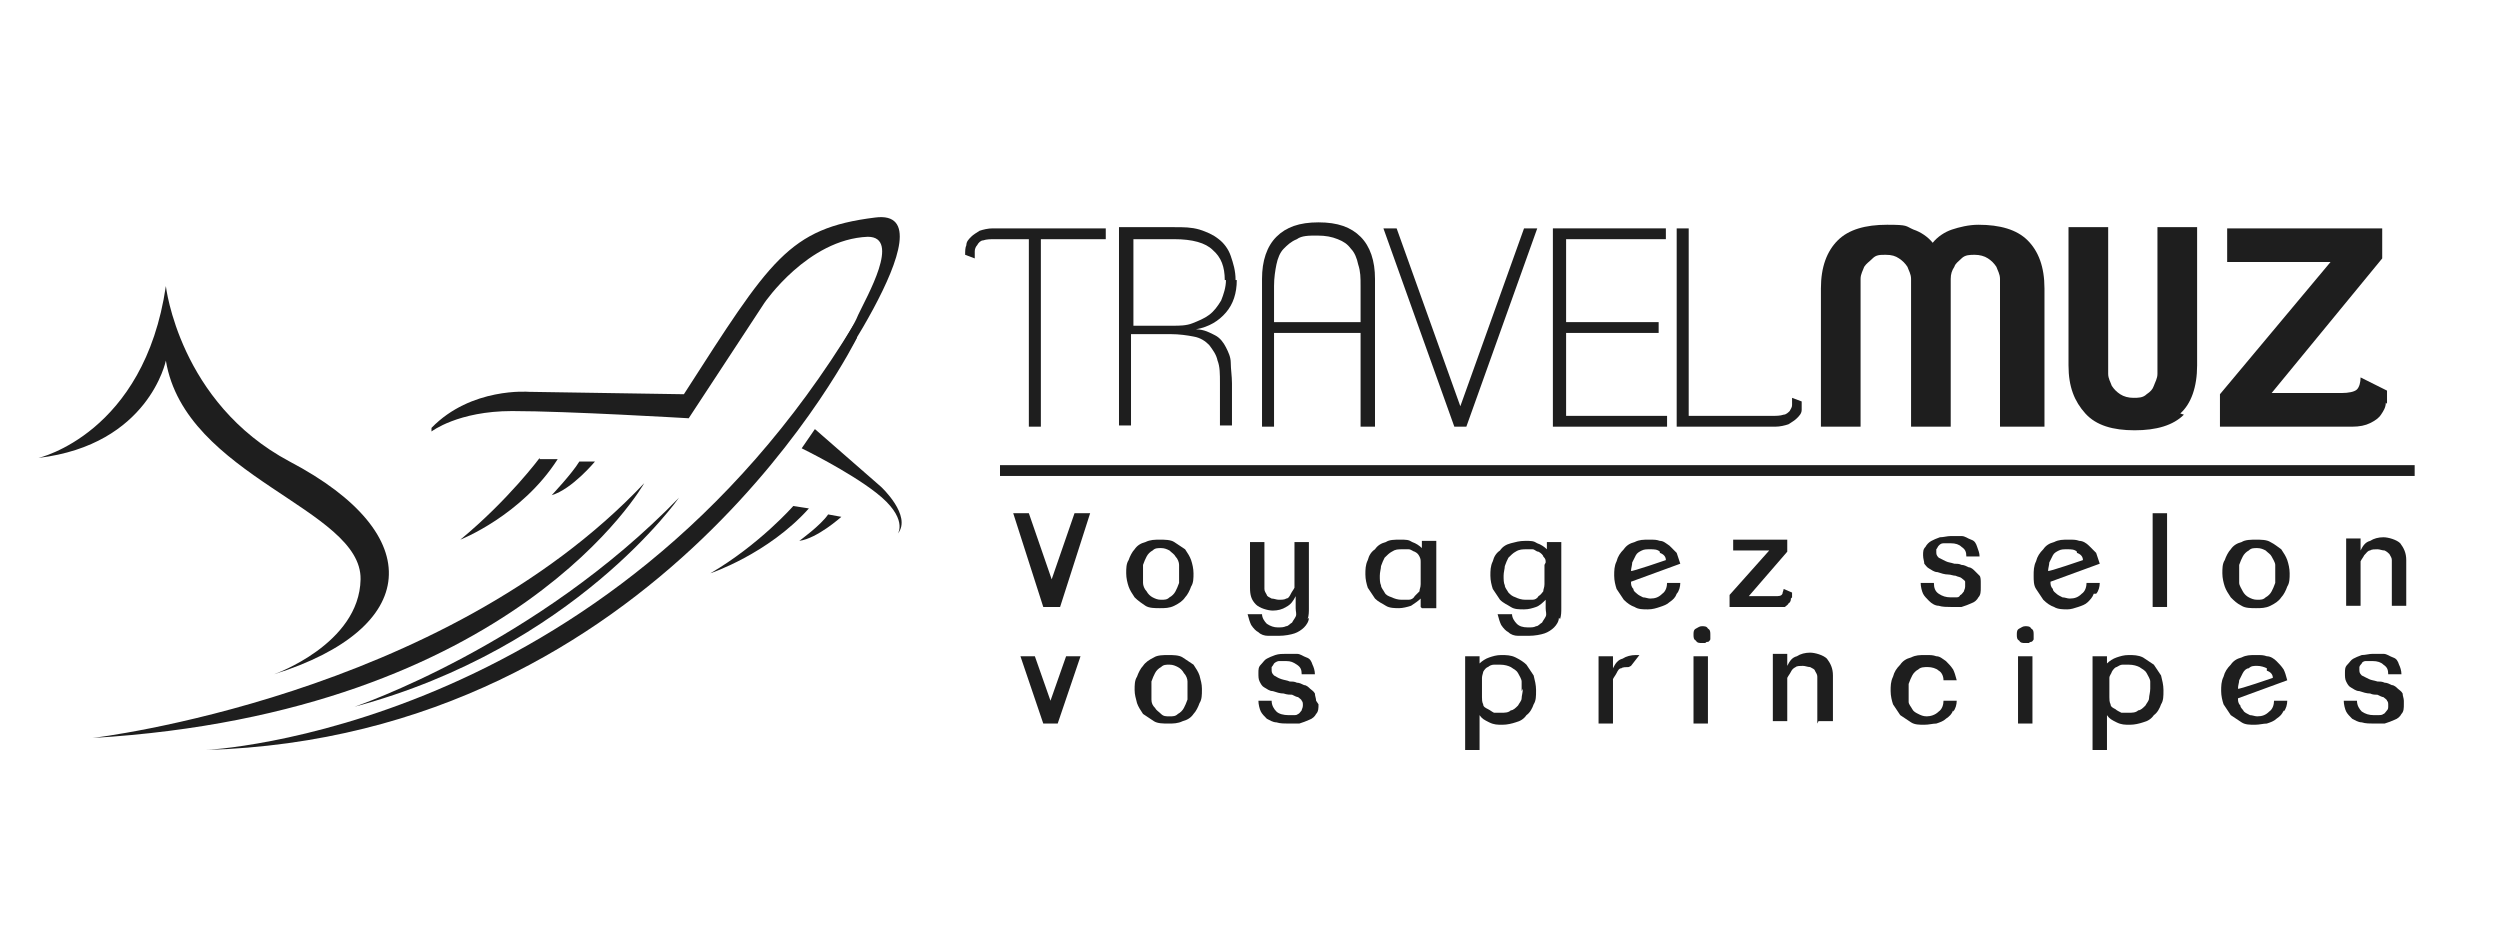 <svg width="208" height="77" viewBox="0 0 208 77" fill="none" xmlns="http://www.w3.org/2000/svg">
<path d="M166.4 35.5V24.3C166.4 23.9 166.4 23.5 166.4 23.2C166.4 22.8 166.2 22.5 166.1 22.2C165.9 21.9 165.7 21.7 165.4 21.5C165.1 21.3 164.7 21.2 164.3 21.2C163.9 21.2 163.5 21.2 163.2 21.5C162.9 21.8 162.7 21.9 162.6 22.2C162.4 22.5 162.3 22.8 162.3 23.2C162.3 23.6 162.3 24 162.3 24.3V35.5H159V24.3C159 23.9 159 23.5 159 23.2C159 22.8 158.8 22.5 158.7 22.2C158.5 21.9 158.3 21.7 158 21.5C157.7 21.3 157.4 21.2 156.9 21.2C156.4 21.2 156.1 21.2 155.8 21.5C155.5 21.8 155.3 21.9 155.1 22.2C155 22.5 154.8 22.8 154.8 23.2C154.8 23.6 154.8 24 154.8 24.3V35.5H151.5V24C151.5 22.2 152 20.9 152.9 20C153.8 19.1 155.2 18.7 157 18.7C158.8 18.7 158.5 18.8 159.2 19.1C159.8 19.3 160.4 19.7 160.8 20.2C161.2 19.7 161.8 19.3 162.4 19.1C163 18.9 163.8 18.7 164.6 18.7C166.4 18.7 167.8 19.1 168.7 20C169.6 20.9 170.1 22.2 170.1 24V35.5H166.8H166.4Z" fill="#1E1E1E"/>
<path d="M181.7 34.5C180.8 35.4 179.4 35.8 177.6 35.8C175.8 35.8 174.4 35.4 173.5 34.4C172.6 33.4 172.1 32.2 172.1 30.4V18.9H175.4V30C175.4 30.4 175.4 30.8 175.4 31.1C175.4 31.5 175.6 31.8 175.7 32.1C175.9 32.4 176.1 32.6 176.4 32.8C176.7 33 177.1 33.1 177.5 33.1C177.9 33.1 178.3 33.1 178.6 32.8C178.9 32.6 179.1 32.4 179.2 32.1C179.3 31.8 179.5 31.5 179.5 31.1C179.5 30.7 179.5 30.3 179.5 30V18.9H182.8V30.4C182.8 32.2 182.3 33.6 181.4 34.4L181.7 34.5Z" fill="#1E1E1E"/>
<path d="M198.5 33.5C198.5 33.9 198.3 34.2 198.1 34.5C197.9 34.8 197.6 35 197.2 35.2C196.8 35.4 196.3 35.5 195.7 35.5H184.7V32.8L193.9 21.8H185.3V19H198.2V21.5L189 32.7H194.8C195.4 32.7 195.9 32.6 196.1 32.4C196.3 32.2 196.4 31.8 196.4 31.4L198.6 32.5C198.6 32.9 198.6 33.3 198.6 33.6L198.5 33.5Z" fill="#1E1E1E"/>
<path d="M88.1 50.5H86.8L84.3 42.7H85.6L87.5 48.2L89.4 42.7H90.7L88.2 50.5H88.1Z" fill="#1E1E1E"/>
<path d="M99.3 47.7C99.3 48.1 99.3 48.5 99.1 48.8C99 49.1 98.8 49.5 98.6 49.7C98.4 50 98.1 50.2 97.7 50.4C97.3 50.6 96.9 50.6 96.5 50.6C96.1 50.6 95.6 50.6 95.3 50.4C95 50.2 94.7 50 94.4 49.7C94.2 49.4 94 49.1 93.9 48.8C93.8 48.5 93.7 48.1 93.7 47.7C93.7 47.3 93.7 46.9 93.9 46.6C94 46.3 94.2 45.9 94.4 45.7C94.6 45.4 94.9 45.2 95.3 45.1C95.7 44.9 96.1 44.9 96.5 44.9C96.9 44.9 97.4 44.9 97.7 45.1C98 45.3 98.3 45.5 98.6 45.7C98.8 46 99 46.3 99.1 46.6C99.2 46.9 99.3 47.3 99.3 47.7ZM98.1 47.7C98.1 47.5 98.1 47.2 98.1 47C98.1 46.8 98 46.5 97.8 46.3C97.7 46.1 97.5 46 97.3 45.8C97.1 45.7 96.9 45.6 96.6 45.6C96.3 45.6 96.1 45.6 95.9 45.8C95.7 45.9 95.5 46.1 95.4 46.3C95.3 46.5 95.2 46.7 95.1 47C95.1 47.2 95.1 47.5 95.1 47.7C95.1 47.9 95.1 48.2 95.1 48.5C95.1 48.7 95.2 49 95.4 49.2C95.5 49.4 95.7 49.6 95.9 49.7C96.1 49.8 96.3 49.9 96.6 49.9C96.9 49.9 97.1 49.9 97.3 49.7C97.5 49.6 97.7 49.4 97.8 49.2C97.9 49 98 48.8 98.1 48.5C98.1 48.3 98.1 48 98.1 47.7Z" fill="#1E1E1E"/>
<path d="M108.9 51.4C108.9 51.7 108.7 52 108.5 52.2C108.3 52.4 108 52.6 107.7 52.7C107.4 52.8 106.9 52.9 106.4 52.9C105.9 52.9 105.8 52.9 105.5 52.9C105.2 52.9 104.9 52.8 104.7 52.6C104.5 52.5 104.3 52.3 104.1 52C104 51.8 103.9 51.5 103.8 51.1H105C105 51.4 105.2 51.7 105.4 51.9C105.7 52.1 106 52.2 106.3 52.2C106.6 52.2 106.8 52.2 107 52.1C107.2 52.1 107.3 51.9 107.5 51.8C107.6 51.6 107.7 51.5 107.8 51.3C107.9 51.1 107.8 50.9 107.8 50.6V49.6C107.6 50 107.4 50.3 107 50.5C106.7 50.7 106.3 50.8 105.9 50.8C105.5 50.8 104.8 50.6 104.5 50.3C104.1 49.9 104 49.5 104 48.9V45.1H105.2V48.4C105.2 48.6 105.2 48.8 105.2 49C105.2 49.2 105.3 49.3 105.4 49.5C105.4 49.6 105.6 49.7 105.8 49.8C106 49.8 106.2 49.9 106.4 49.9C106.6 49.9 106.9 49.9 107 49.8C107.2 49.8 107.3 49.6 107.4 49.4C107.5 49.2 107.6 49.1 107.7 48.9C107.7 48.7 107.7 48.5 107.7 48.2V45.1H108.9V50.6C108.9 50.9 108.9 51.2 108.8 51.5L108.9 51.4Z" fill="#1E1E1E"/>
<path d="M118.2 50.5V49.8C118 50 117.7 50.2 117.4 50.4C117.1 50.5 116.7 50.6 116.4 50.6C116.1 50.6 115.6 50.6 115.3 50.4C115 50.2 114.7 50.1 114.4 49.8C114.2 49.5 114 49.2 113.8 48.9C113.7 48.6 113.6 48.2 113.6 47.8C113.6 47.4 113.6 47 113.8 46.6C113.9 46.2 114.1 45.9 114.4 45.7C114.6 45.4 114.9 45.2 115.3 45.1C115.6 44.9 116 44.9 116.5 44.9C117 44.9 117.2 44.9 117.5 45.1C117.8 45.2 118.1 45.4 118.3 45.6V45H119.5V50.6H118.3L118.2 50.5ZM118.2 46.8C118.2 46.6 118.2 46.5 118.1 46.3C118 46.1 117.9 46 117.7 45.9C117.6 45.9 117.4 45.7 117.2 45.7C117 45.7 116.9 45.7 116.7 45.7C116.3 45.7 116.1 45.7 115.8 45.9C115.6 46 115.4 46.2 115.2 46.4C115.1 46.6 115 46.8 114.9 47.1C114.9 47.3 114.8 47.6 114.8 47.9C114.8 48.2 114.8 48.5 114.9 48.7C114.9 48.9 115.1 49.1 115.2 49.3C115.3 49.5 115.5 49.6 115.8 49.7C116 49.8 116.3 49.9 116.6 49.9C116.9 49.9 117 49.9 117.2 49.9C117.4 49.9 117.6 49.8 117.7 49.6C117.8 49.5 118 49.3 118.1 49.2C118.1 49 118.2 48.9 118.2 48.6V47V46.8Z" fill="#1E1E1E"/>
<path d="M129.7 51.4C129.7 51.7 129.5 52 129.3 52.2C129.1 52.4 128.8 52.6 128.5 52.7C128.2 52.8 127.7 52.9 127.2 52.9C126.7 52.9 126.6 52.9 126.3 52.9C126 52.9 125.7 52.8 125.5 52.6C125.3 52.5 125.1 52.3 124.9 52C124.8 51.8 124.7 51.5 124.6 51.1H125.8C125.8 51.4 126 51.7 126.2 51.9C126.4 52.1 126.7 52.2 127.1 52.2C127.5 52.2 127.6 52.2 127.8 52.1C128 52.1 128.1 51.9 128.3 51.8C128.4 51.6 128.5 51.5 128.6 51.3C128.7 51.1 128.6 50.9 128.6 50.6V49.9C128.4 50.1 128.1 50.4 127.8 50.5C127.5 50.6 127.2 50.7 126.8 50.7C126.4 50.7 126 50.7 125.7 50.5C125.4 50.3 125.1 50.2 124.8 49.9C124.6 49.6 124.4 49.3 124.2 49C124.1 48.7 124 48.3 124 47.9C124 47.5 124 47.1 124.2 46.7C124.3 46.3 124.5 46 124.8 45.8C125 45.5 125.3 45.3 125.7 45.2C126.1 45.1 126.4 45 126.9 45C127.4 45 127.6 45 127.9 45.2C128.2 45.3 128.5 45.5 128.7 45.7V45.1H129.9V50.6C129.9 50.9 129.9 51.2 129.8 51.5L129.7 51.4ZM128.6 46.8C128.6 46.6 128.6 46.5 128.4 46.3C128.4 46.2 128.2 46 128 45.9C127.8 45.9 127.7 45.7 127.5 45.7C127.3 45.7 127.1 45.7 127 45.7C126.7 45.7 126.4 45.7 126.1 45.9C125.9 46 125.7 46.2 125.5 46.4C125.4 46.6 125.3 46.8 125.2 47.1C125.2 47.3 125.1 47.6 125.1 47.9C125.1 48.2 125.1 48.5 125.2 48.7C125.2 48.9 125.4 49.1 125.5 49.3C125.7 49.5 125.8 49.6 126.1 49.7C126.3 49.8 126.6 49.9 126.9 49.9C127.2 49.9 127.3 49.9 127.5 49.9C127.7 49.9 127.9 49.8 128 49.6C128.2 49.5 128.3 49.3 128.4 49.2C128.4 49 128.5 48.9 128.5 48.6V47L128.6 46.8Z" fill="#1E1E1E"/>
<path d="M139.5 49.4C139.4 49.7 139.2 49.9 138.9 50.1C138.7 50.3 138.4 50.4 138.1 50.5C137.8 50.6 137.5 50.7 137.1 50.7C136.7 50.7 136.3 50.7 136 50.5C135.7 50.4 135.4 50.2 135.1 49.9C134.9 49.6 134.7 49.3 134.5 49C134.4 48.7 134.3 48.3 134.3 47.9C134.3 47.5 134.3 47.1 134.5 46.7C134.6 46.3 134.8 46 135.1 45.7C135.3 45.4 135.6 45.2 136 45.1C136.4 44.9 136.7 44.9 137.2 44.9C137.7 44.9 137.8 44.9 138.1 45C138.4 45 138.6 45.2 138.9 45.4C139.1 45.6 139.3 45.8 139.5 46C139.6 46.3 139.7 46.6 139.8 46.9L135.7 48.4C135.7 48.6 135.7 48.8 135.9 49C135.9 49.2 136.1 49.3 136.2 49.4C136.3 49.5 136.5 49.6 136.7 49.7C136.9 49.7 137.1 49.8 137.3 49.8C137.7 49.8 138 49.7 138.3 49.4C138.6 49.2 138.7 48.8 138.7 48.5H139.8C139.8 48.8 139.7 49.2 139.5 49.4ZM138.1 45.9C137.9 45.7 137.6 45.7 137.3 45.7C137 45.7 136.8 45.7 136.6 45.8C136.4 45.9 136.2 46 136.1 46.2C136 46.4 135.9 46.6 135.8 46.8C135.8 47 135.7 47.3 135.7 47.5C135.7 47.6 138.6 46.6 138.6 46.6C138.6 46.3 138.4 46.1 138.1 46V45.9Z" fill="#1E1E1E"/>
<path d="M149 49.8C149 49.9 149 50.1 148.8 50.2C148.8 50.3 148.6 50.4 148.5 50.5C148.3 50.5 148.2 50.5 147.9 50.5H143.9V49.5L147.2 45.8H144.2V44.9H148.7V45.9L145.5 49.6H147.7C148 49.6 148.2 49.6 148.3 49.4C148.3 49.3 148.4 49.1 148.4 49L149.1 49.3C149.1 49.5 149.1 49.6 149.1 49.7L149 49.8Z" fill="#1E1E1E"/>
<path d="M164.8 48.9C164.8 49.2 164.8 49.5 164.6 49.7C164.5 49.9 164.3 50.1 164 50.2C163.8 50.3 163.5 50.4 163.2 50.5C162.9 50.5 162.6 50.5 162.3 50.5C162 50.5 161.6 50.5 161.3 50.4C161 50.4 160.7 50.2 160.5 50C160.3 49.8 160.1 49.6 160 49.4C159.9 49.2 159.8 48.8 159.8 48.5H160.9C160.9 48.9 161 49.2 161.3 49.4C161.6 49.6 161.9 49.7 162.3 49.7C162.7 49.7 162.6 49.7 162.7 49.7C162.9 49.7 163 49.7 163.1 49.5C163.2 49.5 163.3 49.3 163.4 49.2C163.4 49.1 163.5 49 163.5 48.8C163.5 48.6 163.5 48.5 163.5 48.4C163.5 48.3 163.3 48.2 163.2 48.1C163.1 48 162.9 48 162.7 47.9C162.5 47.9 162.3 47.8 162.1 47.8C161.8 47.8 161.5 47.7 161.2 47.6C160.9 47.6 160.7 47.4 160.5 47.3C160.3 47.2 160.2 47 160.1 46.9C160.1 46.7 160 46.5 160 46.2C160 45.9 160 45.7 160.2 45.5C160.3 45.3 160.5 45.1 160.7 45C160.9 44.9 161.1 44.8 161.4 44.7C161.7 44.7 162 44.6 162.3 44.6C162.6 44.6 162.9 44.6 163.2 44.6C163.5 44.6 163.7 44.8 164 44.9C164.3 45 164.4 45.2 164.5 45.5C164.6 45.8 164.7 46 164.7 46.3H163.6C163.6 45.9 163.5 45.7 163.2 45.5C163 45.3 162.7 45.2 162.3 45.2C161.9 45.2 161.9 45.2 161.7 45.2C161.5 45.2 161.4 45.3 161.3 45.4C161.2 45.5 161.2 45.6 161.1 45.7V45.9C161.1 46.1 161.1 46.2 161.3 46.4C161.5 46.5 161.7 46.6 161.9 46.7C162.1 46.8 162.3 46.8 162.6 46.9C162.8 46.9 163 46.9 163.2 47C163.4 47 163.6 47.1 163.8 47.2C164 47.2 164.2 47.4 164.3 47.5C164.4 47.6 164.6 47.8 164.7 47.9C164.8 48 164.8 48.3 164.8 48.5V48.9Z" fill="#1E1E1E"/>
<path d="M174.2 49.4C174.1 49.7 173.9 49.9 173.7 50.1C173.5 50.3 173.2 50.4 172.9 50.5C172.6 50.6 172.3 50.7 172 50.7C171.7 50.7 171.2 50.7 170.9 50.5C170.6 50.4 170.3 50.2 170 49.9C169.8 49.6 169.6 49.3 169.4 49C169.2 48.7 169.2 48.3 169.2 47.9C169.2 47.5 169.2 47.1 169.4 46.7C169.5 46.3 169.7 46 170 45.7C170.2 45.4 170.5 45.2 170.9 45.1C171.3 44.9 171.6 44.9 172.1 44.9C172.6 44.9 172.7 44.9 173 45C173.3 45 173.6 45.2 173.8 45.4C174 45.6 174.2 45.8 174.4 46C174.5 46.3 174.6 46.6 174.7 46.9L170.6 48.4C170.6 48.6 170.6 48.8 170.8 49C170.8 49.2 171 49.3 171.1 49.4C171.2 49.5 171.4 49.6 171.6 49.7C171.8 49.7 172 49.8 172.2 49.8C172.6 49.8 172.9 49.7 173.2 49.4C173.5 49.2 173.6 48.8 173.6 48.5H174.7C174.7 48.8 174.6 49.2 174.4 49.4H174.2ZM172.8 45.9C172.6 45.7 172.3 45.7 172 45.7C171.7 45.7 171.5 45.7 171.3 45.8C171.1 45.9 170.9 46 170.8 46.2C170.7 46.4 170.6 46.6 170.5 46.8C170.5 47 170.4 47.3 170.4 47.5C170.4 47.6 173.3 46.6 173.3 46.6C173.3 46.3 173.1 46.1 172.8 46V45.9Z" fill="#1E1E1E"/>
<path d="M179.1 50.5V42.7H180.3V50.5H179.1Z" fill="#1E1E1E"/>
<path d="M190.5 47.7C190.5 48.1 190.5 48.5 190.3 48.8C190.2 49.1 190 49.5 189.8 49.7C189.6 50 189.3 50.2 188.9 50.4C188.5 50.6 188.1 50.6 187.7 50.6C187.3 50.6 186.8 50.6 186.5 50.4C186.1 50.2 185.9 50 185.6 49.7C185.4 49.4 185.2 49.1 185.1 48.8C185 48.5 184.9 48.1 184.9 47.7C184.9 47.3 184.9 46.9 185.1 46.6C185.2 46.3 185.4 45.9 185.6 45.7C185.8 45.4 186.1 45.2 186.5 45.1C186.8 44.9 187.3 44.9 187.7 44.9C188.1 44.9 188.6 44.9 188.9 45.1C189.3 45.3 189.5 45.5 189.8 45.7C190 46 190.2 46.3 190.3 46.6C190.4 46.9 190.5 47.3 190.5 47.7ZM189.3 47.7C189.3 47.5 189.3 47.2 189.3 47C189.3 46.8 189.1 46.5 189 46.3C188.9 46.1 188.7 46 188.5 45.8C188.3 45.7 188.1 45.6 187.8 45.6C187.5 45.6 187.3 45.6 187.1 45.8C186.9 45.9 186.7 46.1 186.6 46.3C186.5 46.5 186.4 46.7 186.3 47C186.3 47.2 186.3 47.5 186.3 47.7C186.3 47.9 186.3 48.2 186.3 48.5C186.3 48.7 186.5 49 186.6 49.2C186.7 49.4 186.9 49.6 187.1 49.7C187.3 49.8 187.5 49.9 187.8 49.9C188.1 49.9 188.3 49.9 188.5 49.7C188.7 49.6 188.9 49.4 189 49.2C189.1 49 189.2 48.8 189.3 48.5C189.3 48.3 189.3 48 189.3 47.7Z" fill="#1E1E1E"/>
<path d="M199 50.5V47.2C199 47 199 46.8 199 46.6C199 46.4 198.9 46.3 198.8 46.1C198.7 46 198.6 45.9 198.4 45.8C198.2 45.8 198 45.7 197.8 45.7C197.6 45.7 197.3 45.7 197.2 45.8C197 45.8 196.9 46 196.7 46.2C196.6 46.4 196.5 46.5 196.4 46.7C196.4 46.9 196.4 47.1 196.4 47.3V50.4H195.2V44.8H196.4V45.8C196.6 45.4 196.8 45.1 197.2 45C197.5 44.8 197.9 44.7 198.3 44.7C198.7 44.7 199.4 44.9 199.7 45.2C200 45.6 200.2 46 200.2 46.6V50.4H199V50.5Z" fill="#1E1E1E"/>
<path d="M88 60.2H86.8L84.9 54.6H86.1L87.4 58.3L88.7 54.6H89.9L88 60.2Z" fill="#1E1E1E"/>
<path d="M100 57.4C100 57.8 100 58.2 99.8 58.5C99.7 58.8 99.5 59.2 99.3 59.4C99.1 59.7 98.8 59.9 98.4 60C98 60.2 97.6 60.2 97.2 60.2C96.8 60.2 96.3 60.2 96 60C95.7 59.8 95.4 59.6 95.1 59.4C94.9 59.1 94.7 58.8 94.6 58.5C94.5 58.1 94.4 57.8 94.4 57.4C94.4 57 94.4 56.6 94.6 56.3C94.7 56 94.9 55.6 95.1 55.4C95.3 55.1 95.6 54.9 96 54.7C96.3 54.5 96.8 54.5 97.2 54.5C97.6 54.5 98.1 54.5 98.4 54.7C98.7 54.9 99 55.1 99.3 55.3C99.5 55.6 99.7 55.9 99.8 56.2C99.9 56.6 100 56.9 100 57.3V57.4ZM98.8 57.4C98.8 57.2 98.8 56.9 98.8 56.7C98.8 56.5 98.7 56.2 98.5 56C98.4 55.8 98.2 55.6 98 55.5C97.8 55.4 97.6 55.3 97.3 55.3C97 55.3 96.8 55.3 96.6 55.5C96.4 55.6 96.2 55.8 96.1 56C96 56.2 95.9 56.4 95.8 56.7C95.8 56.9 95.8 57.2 95.8 57.4C95.8 57.6 95.8 57.9 95.8 58.2C95.8 58.5 95.9 58.7 96.1 58.9C96.2 59.1 96.4 59.2 96.6 59.4C96.8 59.6 97 59.6 97.3 59.6C97.6 59.6 97.8 59.6 98 59.4C98.2 59.3 98.4 59.1 98.5 58.9C98.6 58.7 98.7 58.5 98.8 58.2C98.8 58 98.8 57.7 98.8 57.4Z" fill="#1E1E1E"/>
<path d="M109.7 58.6C109.7 58.9 109.7 59.2 109.5 59.4C109.4 59.6 109.2 59.8 108.9 59.9C108.7 60 108.4 60.1 108.1 60.2C107.8 60.2 107.5 60.2 107.2 60.2C106.9 60.2 106.5 60.2 106.2 60.1C105.9 60.1 105.6 59.9 105.4 59.8C105.2 59.6 105 59.4 104.9 59.2C104.8 59 104.7 58.6 104.7 58.3H105.8C105.8 58.7 106 59 106.2 59.2C106.4 59.4 106.8 59.5 107.2 59.5C107.6 59.5 107.5 59.5 107.6 59.5C107.8 59.5 107.9 59.5 108 59.4C108.1 59.4 108.2 59.2 108.3 59.1C108.3 59 108.4 58.9 108.4 58.7C108.4 58.5 108.4 58.4 108.3 58.3C108.3 58.2 108.1 58.1 108 58C107.9 58 107.7 57.9 107.5 57.8C107.3 57.8 107.1 57.8 106.8 57.7C106.5 57.7 106.2 57.6 105.9 57.5C105.6 57.5 105.4 57.3 105.2 57.2C105 57.1 104.9 56.9 104.8 56.7C104.7 56.5 104.7 56.3 104.7 56C104.7 55.7 104.7 55.5 104.9 55.3C105.1 55.1 105.2 54.9 105.4 54.8C105.6 54.7 105.8 54.6 106.1 54.5C106.4 54.4 106.7 54.4 107 54.4C107.3 54.4 107.6 54.4 107.9 54.4C108.2 54.4 108.4 54.6 108.7 54.7C109 54.8 109.1 55 109.2 55.3C109.3 55.5 109.4 55.8 109.4 56.1H108.3C108.3 55.7 108.2 55.5 107.9 55.3C107.6 55.1 107.4 55 107 55C106.6 55 106.6 55 106.4 55C106.3 55 106.1 55.1 106 55.2C106 55.2 105.9 55.4 105.8 55.5V55.7C105.8 55.9 105.8 56 106 56.2C106.2 56.3 106.3 56.4 106.6 56.5C106.9 56.6 107.1 56.6 107.3 56.7C107.5 56.7 107.7 56.7 107.9 56.8C108.1 56.8 108.3 56.9 108.5 57C108.7 57 108.9 57.2 109 57.3C109.1 57.4 109.3 57.5 109.4 57.7C109.4 57.9 109.5 58.1 109.5 58.3L109.7 58.6Z" fill="#1E1E1E"/>
<path d="M127.8 57.5C127.8 57.9 127.8 58.3 127.6 58.6C127.5 58.9 127.3 59.3 127 59.5C126.8 59.8 126.5 60 126.1 60.1C125.8 60.2 125.4 60.3 125 60.3C124.6 60.3 124.3 60.3 123.9 60.1C123.5 59.9 123.3 59.8 123.1 59.5V62.4H121.9V54.6H123.1V55.2C123.3 55 123.6 54.8 123.9 54.7C124.2 54.6 124.5 54.5 124.9 54.5C125.3 54.5 125.7 54.5 126.1 54.7C126.5 54.9 126.8 55.1 127 55.3C127.2 55.6 127.4 55.9 127.6 56.2C127.7 56.6 127.8 57 127.8 57.4V57.5ZM126.6 57.5C126.6 57.2 126.6 56.9 126.6 56.7C126.6 56.5 126.4 56.2 126.3 56C126.2 55.8 126 55.7 125.7 55.5C125.5 55.4 125.2 55.3 124.8 55.3C124.4 55.3 124.5 55.3 124.3 55.3C124.1 55.3 123.9 55.4 123.8 55.5C123.7 55.5 123.5 55.7 123.4 55.9C123.4 56 123.3 56.2 123.3 56.4V58C123.3 58.2 123.3 58.4 123.4 58.6C123.4 58.8 123.6 58.9 123.8 59C124 59.1 124.1 59.2 124.3 59.3C124.5 59.3 124.7 59.3 124.9 59.3C125.2 59.3 125.5 59.3 125.7 59.1C125.9 59.1 126.1 58.9 126.3 58.7C126.4 58.5 126.6 58.3 126.6 58.1C126.6 57.9 126.7 57.6 126.7 57.3L126.6 57.5Z" fill="#1E1E1E"/>
<path d="M135.5 55.5C135.3 55.5 135 55.5 134.9 55.6C134.7 55.6 134.6 55.8 134.5 56C134.4 56.2 134.3 56.3 134.2 56.5C134.2 56.7 134.2 56.9 134.2 57.1V60.2H133V54.6H134.2V55.6C134.4 55.2 134.6 54.9 135 54.8C135.3 54.6 135.7 54.5 136.1 54.5H136.3C136.3 54.5 136.3 54.5 136.4 54.5L135.7 55.4L135.5 55.5Z" fill="#1E1E1E"/>
<path d="M142.3 52.9C142.3 53 142.3 53.1 142.3 53.2C142.3 53.2 142.2 53.4 142.1 53.4C142.1 53.4 141.9 53.4 141.9 53.5C141.9 53.5 141.7 53.5 141.6 53.5C141.4 53.5 141.2 53.5 141.1 53.3C140.9 53.2 140.9 53 140.9 52.8C140.9 52.6 140.9 52.4 141.1 52.3C141.3 52.2 141.4 52.1 141.6 52.1C141.8 52.1 142 52.1 142.1 52.3C142.3 52.4 142.3 52.6 142.3 52.8V52.9ZM140.9 60.2V54.6H142.1V60.2H140.9Z" fill="#1E1E1E"/>
<path d="M151.2 60.2V56.9C151.2 56.7 151.2 56.5 151.2 56.3C151.2 56.1 151.1 56 151 55.8C151 55.7 150.8 55.6 150.6 55.5C150.4 55.5 150.2 55.4 150 55.4C149.8 55.4 149.5 55.4 149.4 55.5C149.2 55.6 149.1 55.7 149 55.9C148.9 56.1 148.8 56.2 148.7 56.4C148.7 56.6 148.7 56.8 148.7 57V60H147.5V54.4H148.7V55.4C148.9 55 149.1 54.7 149.5 54.6C149.8 54.4 150.2 54.3 150.6 54.3C151 54.3 151.7 54.5 152 54.8C152.3 55.2 152.5 55.6 152.5 56.2V60H151.3L151.2 60.2Z" fill="#1E1E1E"/>
<path d="M162.5 59.1C162.4 59.4 162.2 59.6 161.9 59.8C161.7 60 161.4 60.1 161.1 60.2C160.8 60.2 160.5 60.3 160.1 60.3C159.7 60.3 159.3 60.3 159 60.1C158.7 59.9 158.4 59.7 158.1 59.5C157.9 59.2 157.7 58.9 157.5 58.6C157.4 58.3 157.3 57.9 157.3 57.5C157.3 57.1 157.3 56.7 157.5 56.3C157.6 55.9 157.8 55.6 158.1 55.3C158.3 55 158.6 54.8 159 54.7C159.4 54.5 159.7 54.5 160.2 54.5C160.7 54.5 160.8 54.5 161.1 54.6C161.4 54.6 161.6 54.8 161.9 55C162.1 55.2 162.3 55.4 162.5 55.7C162.6 55.9 162.7 56.2 162.8 56.6H161.7C161.7 56.2 161.5 55.9 161.3 55.8C161.1 55.6 160.7 55.5 160.4 55.5C160.1 55.5 159.8 55.5 159.6 55.7C159.4 55.8 159.2 56 159.1 56.2C159 56.4 158.9 56.6 158.8 56.9C158.8 57.1 158.8 57.4 158.8 57.7C158.8 58 158.8 58.2 158.8 58.4C158.8 58.6 159 58.8 159.1 59C159.2 59.2 159.4 59.3 159.6 59.4C159.8 59.5 160 59.6 160.3 59.6C160.6 59.6 161 59.5 161.3 59.2C161.6 59 161.7 58.6 161.7 58.3H162.8C162.8 58.6 162.7 59 162.5 59.2V59.1Z" fill="#1E1E1E"/>
<path d="M169.2 52.9C169.2 53 169.2 53.1 169.2 53.2C169.2 53.2 169.1 53.4 169 53.4C169 53.4 168.9 53.4 168.8 53.5C168.8 53.5 168.6 53.5 168.5 53.5C168.3 53.5 168.1 53.5 168 53.3C167.8 53.2 167.8 53 167.8 52.8C167.8 52.6 167.8 52.4 168 52.3C168.2 52.2 168.3 52.1 168.5 52.1C168.7 52.1 168.9 52.1 169 52.3C169.2 52.4 169.2 52.6 169.2 52.8V52.9ZM167.9 60.2V54.6H169.1V60.2H167.9Z" fill="#1E1E1E"/>
<path d="M180 57.5C180 57.9 180 58.3 179.8 58.6C179.7 58.9 179.5 59.3 179.2 59.5C179 59.8 178.7 60 178.3 60.1C178 60.2 177.6 60.3 177.2 60.3C176.8 60.3 176.5 60.3 176.1 60.1C175.7 59.9 175.5 59.8 175.3 59.5V62.4H174.1V54.6H175.3V55.2C175.5 55 175.8 54.8 176.1 54.7C176.4 54.6 176.7 54.5 177.1 54.5C177.5 54.5 177.9 54.5 178.3 54.7C178.6 54.9 178.9 55.1 179.2 55.3C179.4 55.6 179.6 55.9 179.8 56.2C179.9 56.6 180 57 180 57.4V57.5ZM178.9 57.5C178.9 57.2 178.9 56.9 178.9 56.7C178.9 56.5 178.7 56.2 178.6 56C178.5 55.8 178.3 55.7 178 55.5C177.8 55.4 177.5 55.3 177.1 55.3C176.7 55.3 176.8 55.3 176.6 55.3C176.4 55.3 176.3 55.4 176.1 55.5C176 55.5 175.8 55.7 175.7 55.9C175.7 56 175.5 56.2 175.5 56.4V58C175.5 58.2 175.5 58.4 175.6 58.6C175.6 58.8 175.8 58.9 176 59C176.1 59.1 176.3 59.2 176.5 59.3C176.7 59.3 176.9 59.3 177.1 59.3C177.4 59.3 177.7 59.3 177.9 59.1C178.1 59.1 178.3 58.9 178.5 58.7C178.6 58.5 178.8 58.3 178.8 58.1C178.8 57.9 178.9 57.6 178.9 57.3V57.5Z" fill="#1E1E1E"/>
<path d="M190 59.1C189.9 59.4 189.7 59.6 189.4 59.8C189.2 60 188.9 60.1 188.6 60.2C188.3 60.2 188 60.3 187.6 60.3C187.2 60.3 186.8 60.3 186.5 60.1C186.2 59.9 185.9 59.7 185.6 59.5C185.4 59.2 185.2 58.9 185 58.6C184.9 58.3 184.8 57.9 184.8 57.5C184.8 57.1 184.8 56.7 185 56.3C185.1 55.9 185.3 55.6 185.6 55.3C185.8 55 186.1 54.8 186.5 54.7C186.9 54.5 187.2 54.5 187.7 54.5C188.2 54.5 188.3 54.5 188.6 54.6C188.9 54.6 189.2 54.8 189.4 55C189.6 55.2 189.8 55.4 190 55.7C190.1 55.9 190.2 56.2 190.3 56.6L186.2 58.1C186.2 58.3 186.2 58.5 186.4 58.7C186.4 58.9 186.6 59 186.7 59.2C186.8 59.3 187 59.4 187.2 59.5C187.4 59.5 187.6 59.6 187.8 59.6C188.2 59.6 188.5 59.5 188.8 59.2C189.1 59 189.2 58.6 189.2 58.3H190.3C190.3 58.6 190.2 59 190 59.2V59.1ZM188.6 55.6C188.4 55.5 188.1 55.4 187.8 55.4C187.5 55.4 187.3 55.4 187.1 55.6C186.9 55.6 186.7 55.8 186.6 56C186.5 56.2 186.4 56.4 186.3 56.6C186.3 56.8 186.2 57 186.2 57.3C186.2 57.4 189.1 56.4 189.1 56.4C189.1 56.1 188.9 55.9 188.6 55.8V55.6Z" fill="#1E1E1E"/>
<path d="M200 58.6C200 58.9 200 59.2 199.8 59.4C199.7 59.6 199.5 59.8 199.2 59.9C199 60 198.7 60.1 198.4 60.2C198.1 60.2 197.8 60.2 197.5 60.2C197.2 60.2 196.8 60.2 196.5 60.1C196.2 60.1 195.9 59.9 195.7 59.8C195.5 59.6 195.3 59.4 195.2 59.2C195.1 59 195 58.6 195 58.3H196.1C196.1 58.7 196.3 59 196.5 59.2C196.8 59.4 197.1 59.5 197.5 59.5C197.9 59.5 197.8 59.5 197.9 59.5C198 59.5 198.2 59.5 198.3 59.4C198.4 59.4 198.5 59.2 198.6 59.1C198.7 59 198.7 58.9 198.7 58.7C198.7 58.5 198.7 58.4 198.6 58.3C198.6 58.2 198.4 58.1 198.3 58C198.2 58 198 57.9 197.8 57.8C197.6 57.8 197.4 57.8 197.2 57.7C196.9 57.7 196.6 57.6 196.3 57.5C196 57.5 195.8 57.3 195.6 57.2C195.4 57.1 195.3 56.9 195.2 56.7C195.1 56.5 195.1 56.3 195.1 56C195.1 55.7 195.1 55.5 195.3 55.3C195.5 55.1 195.6 54.9 195.8 54.8C196 54.7 196.2 54.6 196.5 54.5C196.8 54.5 197.1 54.4 197.4 54.4C197.7 54.4 198 54.4 198.3 54.4C198.6 54.4 198.8 54.6 199.1 54.7C199.4 54.8 199.5 55 199.6 55.3C199.7 55.5 199.8 55.8 199.8 56.1H198.7C198.7 55.7 198.6 55.5 198.3 55.3C198.1 55.1 197.8 55 197.4 55C197 55 197 55 196.8 55C196.7 55 196.5 55.1 196.5 55.2C196.5 55.2 196.3 55.4 196.3 55.5V55.7C196.3 55.9 196.3 56 196.5 56.2C196.7 56.3 196.9 56.4 197.1 56.5C197.3 56.6 197.5 56.6 197.8 56.7C198 56.7 198.2 56.7 198.4 56.8C198.6 56.8 198.8 56.9 199 57C199.2 57 199.4 57.2 199.5 57.3C199.6 57.4 199.8 57.5 199.9 57.7C199.9 57.9 200 58.1 200 58.3V58.6Z" fill="#1E1E1E"/>
<path d="M86.6 19.9V35.5H85.6V19.9H82.8C82.4 19.9 82.1 19.9 81.8 20C81.6 20 81.4 20.2 81.3 20.4C81.2 20.5 81.1 20.7 81.1 20.9C81.1 21.1 81.1 21.3 81.1 21.5L80.3 21.2C80.3 20.9 80.3 20.6 80.4 20.4C80.4 20.1 80.6 19.9 80.8 19.7C81 19.5 81.2 19.4 81.5 19.2C81.8 19.1 82.2 19 82.6 19H92V19.9H86.7H86.6Z" fill="#1E1E1E"/>
<path d="M102.9 23.3C102.9 24.4 102.6 25.3 102 26C101.4 26.7 100.6 27.2 99.5 27.4C100.2 27.4 100.7 27.7 101.1 27.9C101.5 28.1 101.8 28.5 102 28.9C102.2 29.3 102.4 29.7 102.4 30.2C102.4 30.7 102.5 31.3 102.5 31.9V35.4H101.5V31.9C101.5 31.1 101.5 30.5 101.3 30C101.2 29.5 100.9 29.1 100.6 28.7C100.3 28.4 99.9 28.1 99.3 28C98.8 27.9 98.1 27.8 97.4 27.8H94.1V35.4H93.1V18.9H97.7C98.5 18.9 99.1 18.9 99.8 19.1C100.4 19.3 100.9 19.5 101.4 19.9C101.8 20.2 102.2 20.7 102.4 21.3C102.6 21.9 102.8 22.5 102.8 23.3H102.9ZM101.9 23.3C101.9 22.2 101.6 21.4 100.9 20.8C100.3 20.2 99.2 19.9 97.7 19.9H94.3V27.1H97.6C98.1 27.1 98.7 27.1 99.2 26.9C99.7 26.7 100.2 26.5 100.6 26.2C101 25.9 101.3 25.5 101.6 25C101.8 24.5 102 23.9 102 23.3H101.9Z" fill="#1E1E1E"/>
<path d="M113.2 35.5V27.7H106V35.5H105V23.2C105 21.7 105.4 20.5 106.2 19.7C107 18.9 108.1 18.5 109.7 18.5C111.3 18.5 112.4 18.9 113.2 19.7C114 20.5 114.4 21.7 114.4 23.2V35.5H113.4H113.2ZM113.2 23.8C113.2 23.1 113.2 22.6 113 22C112.9 21.5 112.7 21 112.4 20.7C112.1 20.3 111.8 20.1 111.3 19.9C110.8 19.7 110.3 19.6 109.6 19.6C108.9 19.6 108.3 19.6 107.9 19.9C107.4 20.1 107.1 20.4 106.8 20.7C106.5 21 106.3 21.5 106.2 22C106.1 22.5 106 23.1 106 23.8V26.8H113.2V23.8Z" fill="#1E1E1E"/>
<path d="M122.1 35.5H121L115.1 19H116.2L121.5 33.8L126.8 19H127.9L122 35.5H122.1Z" fill="#1E1E1E"/>
<path d="M129.2 35.5V19H138.6V19.9H130.3V26.8H138V27.7H130.3V34.6H138.7V35.5H129.2Z" fill="#1E1E1E"/>
<path d="M149.9 34.1C149.9 34.4 149.7 34.6 149.5 34.8C149.3 35 149.1 35.1 148.8 35.3C148.5 35.4 148.1 35.5 147.7 35.5H139.5V19H140.5V34.6H147.4C147.8 34.6 148.1 34.6 148.4 34.5C148.6 34.5 148.8 34.3 148.9 34.2C149 34 149.1 33.9 149.1 33.7C149.1 33.5 149.1 33.3 149.1 33.1L149.9 33.4C149.9 33.7 149.9 34 149.9 34.2V34.1Z" fill="#1E1E1E"/>
<path d="M200.9 38.7H83.2V39.6H200.9V38.7Z" fill="#1E1E1E"/>
<path d="M22.8 56.1C22.8 56.1 29.9 53.6 30 48.2C30.1 42.3 15.4 39.7 13.8 30C13.8 30 12.4 37 3.2 38.1C3.2 38.1 12 36.1 13.8 23.8C13.8 23.8 14.9 33.5 24.1 38.4C35.7 44.5 34.9 52.3 22.8 56.1Z" fill="#1E1E1E"/>
<path d="M7.7 61.4C7.7 61.4 36.8 58 53.6 40.2C53.6 40.2 42.9 59.3 7.7 61.4Z" fill="#1E1E1E"/>
<path d="M71.3 28.1C71.3 28.1 55 61.3 17.1 62.4C17.1 62.4 50.5 60.9 71.1 26.9L71.3 28.1Z" fill="#1E1E1E"/>
<path d="M35.9 35.9C35.9 35.9 38.1 34.2 42.6 34.2C47.2 34.2 57.3 34.8 57.3 34.8L63.6 25.2C63.6 25.2 67.2 19.9 72.2 19.7C75 19.7 72.1 24.7 71.4 26.2C70.8 27.8 66.3 34.5 66.3 34.5L67.4 34C67.4 34 79.6 17.2 72.8 18.1C65.6 19 64.1 21.6 56.9 32.8L44 32.6C44 32.6 39.2 32.2 35.9 35.6V35.9Z" fill="#1E1E1E"/>
<path d="M67.8 35.7L73.3 40.5C73.3 40.5 75.9 42.9 74.7 44.4C74.7 44.4 75.6 43.1 72.9 41C70.6 39.2 66.7 37.3 66.7 37.3L67.8 35.7Z" fill="#1E1E1E"/>
<path d="M44.9 38.1C44.9 38.1 42.3 41.6 38.3 44.9C38.3 44.9 43.4 42.9 46.4 38.2H44.9V38.1Z" fill="#1E1E1E"/>
<path d="M45.9 41.2C45.9 41.2 47.6 39.4 48.2 38.4H49.5C49.5 38.4 47.6 40.7 45.9 41.2Z" fill="#1E1E1E"/>
<path d="M66 42.1C66 42.1 63.2 45.3 59.1 47.7C59.1 47.7 63.9 46.1 67.3 42.3L66 42.1Z" fill="#1E1E1E"/>
<path d="M66.5 45C66.5 45 68.3 43.7 68.9 42.8L70 43C70 43 68 44.8 66.5 45Z" fill="#1E1E1E"/>
<path d="M29.5 58.8C29.5 58.8 44.6 53.7 56.5 41.4C56.5 41.4 47.8 53.9 29.5 58.8Z" fill="#1E1E1E"/>
</svg>
